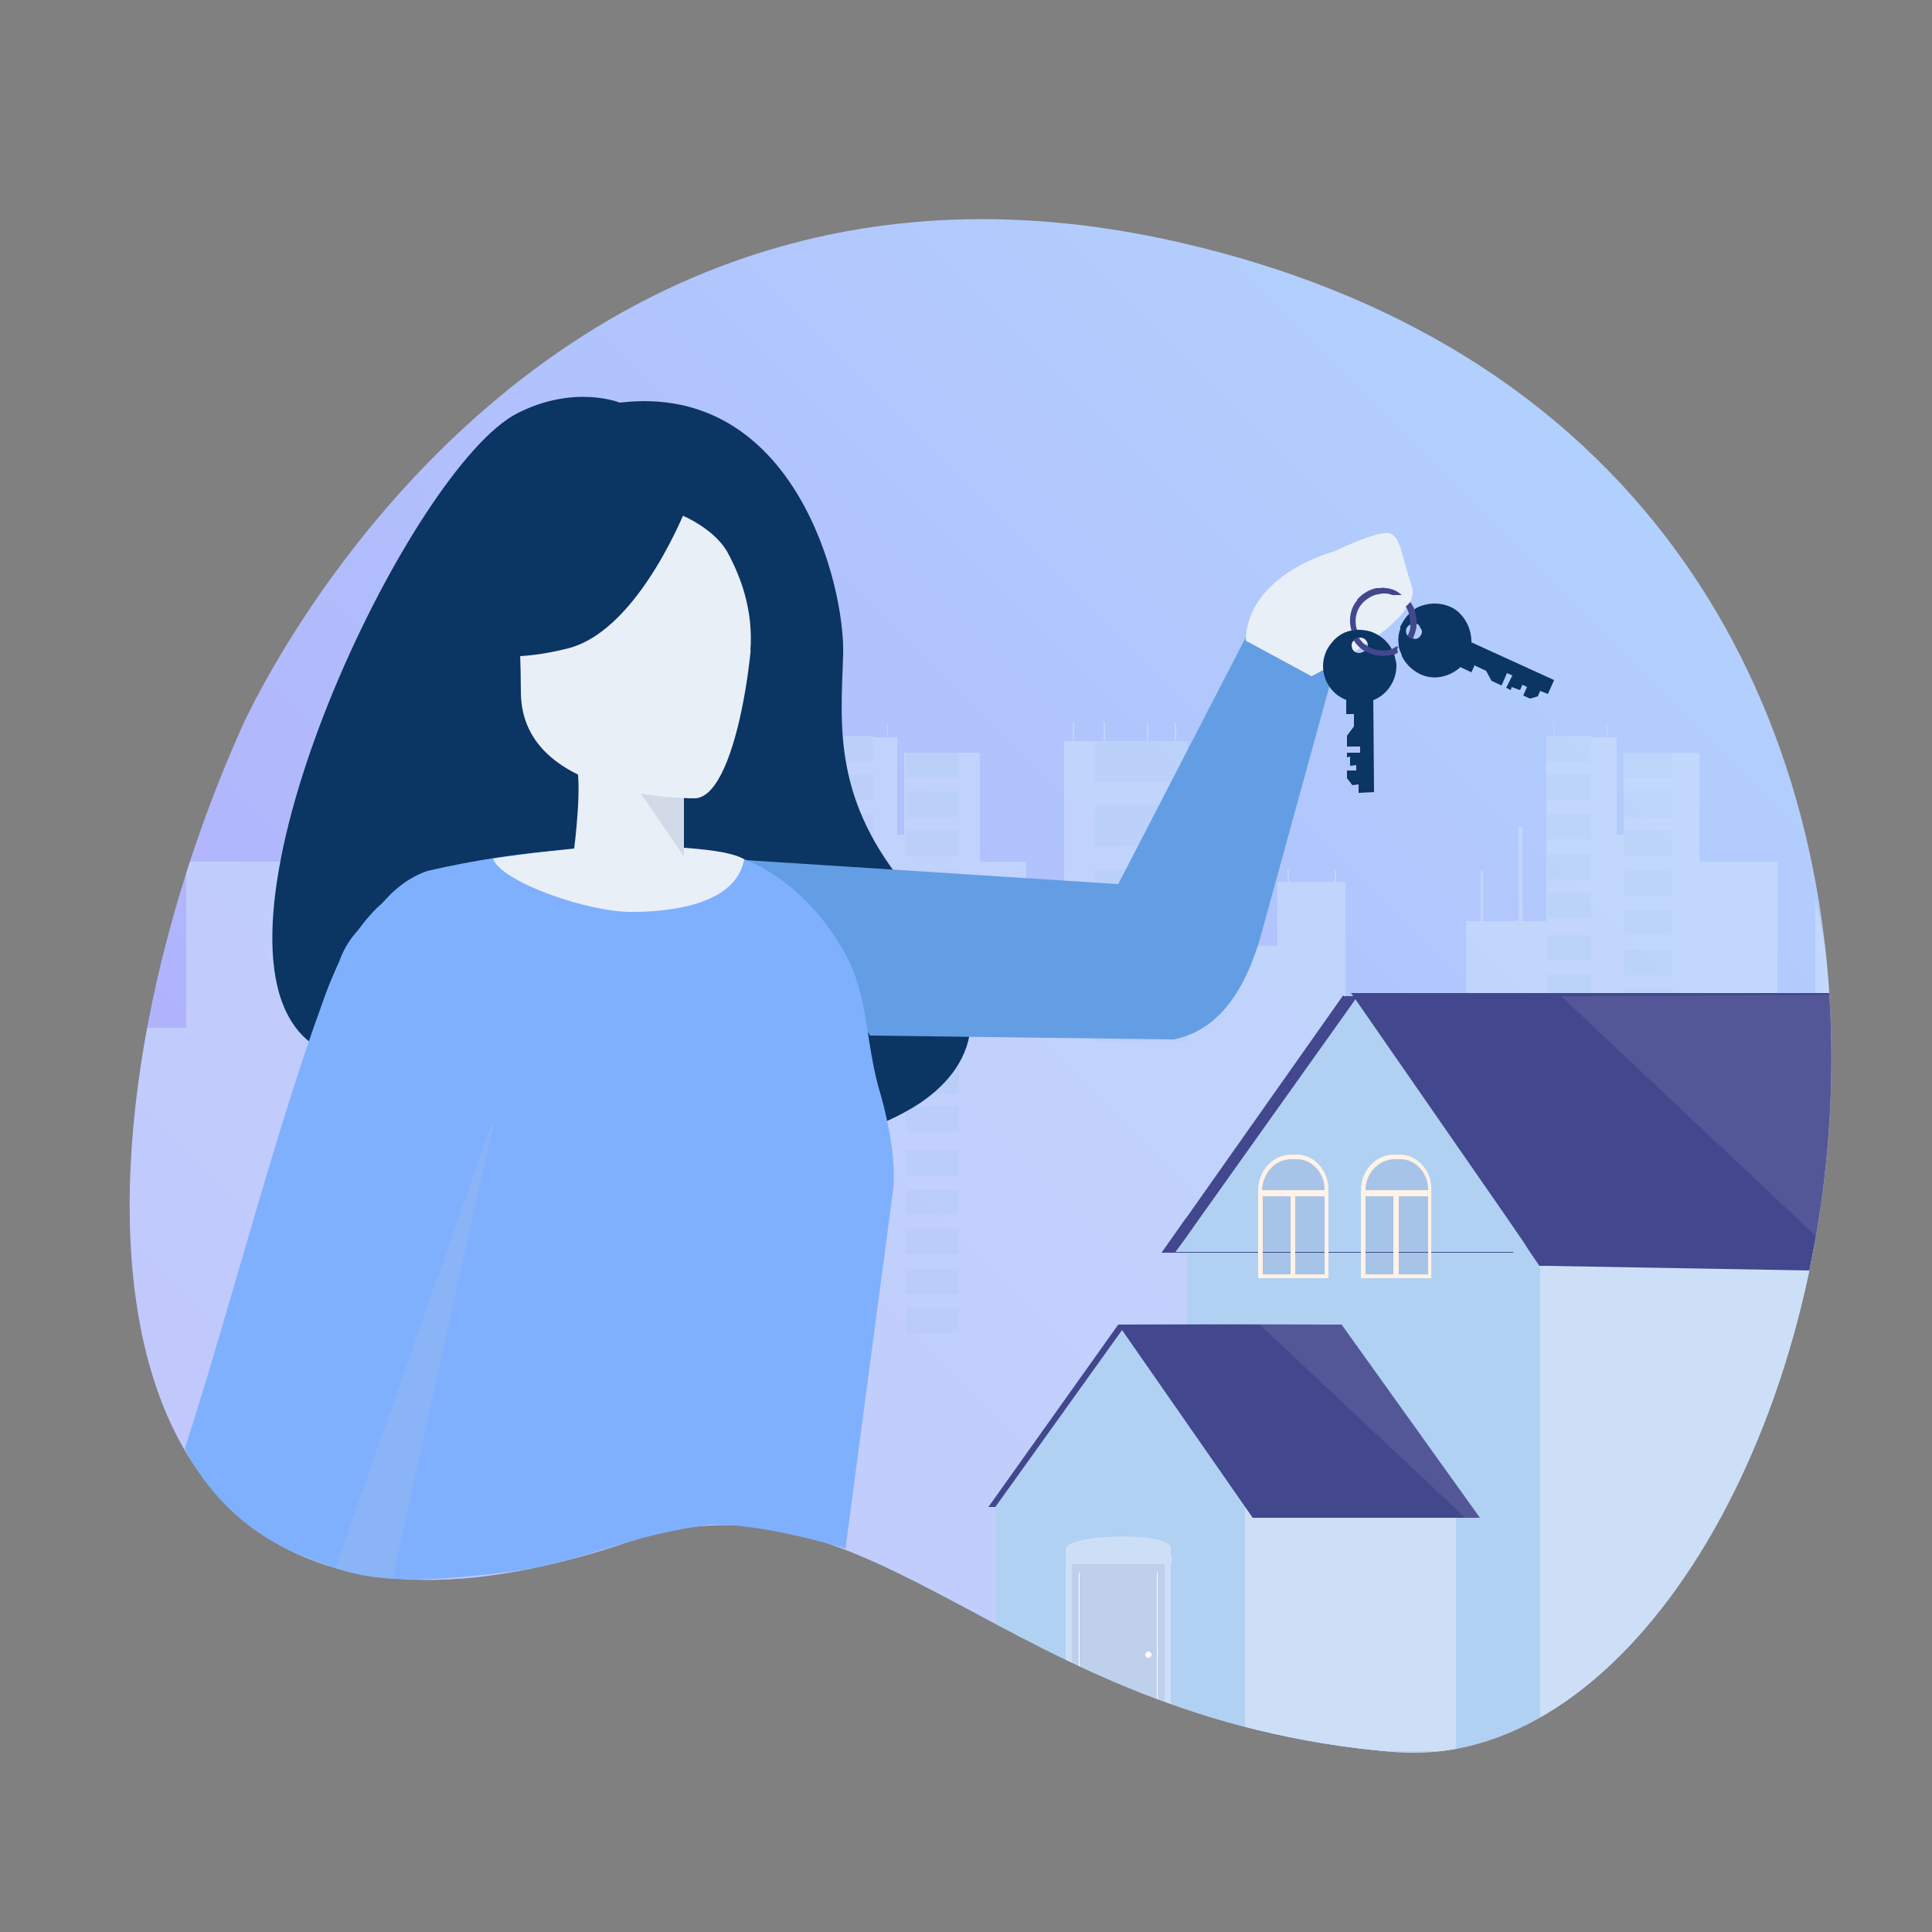 <?xml version="1.0" encoding="utf-8"?>
<!-- Generator: Adobe Illustrator 25.3.1, SVG Export Plug-In . SVG Version: 6.00 Build 0)  -->
<svg version="1.1" xmlns="http://www.w3.org/2000/svg" xmlns:xlink="http://www.w3.org/1999/xlink" x="0px" y="0px"
	 viewBox="0 0 250 250" style="enable-background:new 0 0 250 250;" xml:space="preserve">
<rect x="0" y="0" width="250" height="250" fill="#808080" stroke="none"/>
<style type="text/css">
	.st0{fill:url(#SVGID_1_);}
	.st1{opacity:0.5;clip-path:url(#SVGID_3_);}
	.st2{fill:#D1E4FC;}
	.st3{fill:#C6DDF5;}
	.st4{clip-path:url(#SVGID_5_);}
	.st5{fill:#B1D1F2;}
	.st6{fill:#CDDFF7;}
	.st7{fill:#42478E;}
	.st8{opacity:0.1;fill:#E8EFF7;}
	.st9{opacity:0.1;fill:#42478E;}
	.st10{fill:#FFF2E7;}
	.st11{fill:#FFFFFF;}
	.st12{fill:#0B3563;}
	.st13{fill:#639EE5;}
	.st14{fill:#E8EFF7;}
	.st15{fill:#7FB0FE;}
	.st16{opacity:0.5;fill:#BDC6DB;enable-background:new    ;}
	.st17{opacity:0.2;fill:#BDC6DB;enable-background:new    ;}
	.st18{display:none;}
	.st19{display:inline;fill:#7A73FD;}
	.st20{display:inline;fill:#E8EFF7;}
	.st21{display:inline;fill:#FFFFFF;}
	.st22{display:inline;fill:#BDC6DB;}
	.st23{display:inline;opacity:0.5;fill:none;stroke:#BDC6DB;stroke-miterlimit:10;enable-background:new    ;}
	.st24{display:inline;opacity:0.5;fill:#BDC6DB;enable-background:new    ;}
	.st25{display:inline;fill:#42478E;}
	.st26{display:inline;fill:none;stroke:#FFFFFF;stroke-miterlimit:10;}
	.st27{display:inline;opacity:0.1;fill:#FFFFFF;enable-background:new    ;}
</style>
<g id="Ebene_1">
	<g>
		<g id="Layer_1">
			
				<linearGradient id="SVGID_1_" gradientUnits="userSpaceOnUse" x1="52.029" y1="34.561" x2="208.369" y2="190.901" gradientTransform="matrix(1 0 0 -1 0 252)">
				<stop  offset="0" style="stop-color:#B0ADFC"/>
				<stop  offset="1" style="stop-color:#B2D0FD"/>
			</linearGradient>
			<path class="st0" d="M31.2,94.3c0,0,36.2-82.9,122-62.8c127.8,29.8,86.3,200.2,27.1,195.2c-51.1-4.3-66.9-38.1-98.9-27.2
				C8.3,224.3,6.2,150.4,31.2,94.3z"/>
			<g>
				<defs>
					<path id="SVGID_2_" d="M31.2,94.3c0,0,36.2-82.9,122-62.8c127.8,29.8,86.3,200.2,27.1,195.2c-51.1-4.3-66.9-38.1-98.9-27.2
						C8.3,224.3,6.2,150.4,31.2,94.3z"/>
				</defs>
				<clipPath id="SVGID_3_">
					<use xlink:href="#SVGID_2_"  style="overflow:visible;"/>
				</clipPath>
				<g class="st1">
					<path class="st2" d="M237.9,132.6c1,9.2,1.1,17.9,0.6,26.2c-0.9,13-3.3,24.8-6.1,34.5c-0.2,0.8-0.5,1.6-0.7,2.4
						c0,0.1-0.1,0.3-0.1,0.4c-2.1,6.8-4.4,12.3-6.2,16.8c-1.1,2.9-5.4,9.1-14.4,16.4l-93.8,0.5v-0.5l-93.1,0.5h-8V133h8v-21.5h15.9
						v18.3h4.9V95.9h1.1v-2.4h0.2v2.4h3.8v-2.4H50v2.4h5.4v-2.4h0.2v2.4H59v-2.4h0.2v2.4h1.4v31.6H66v-5.1l6.3,0v-8.3h1.3v-1.6h0.2
						v1.6h4.9v0h1v-1.6h0.2v1.6H81v16.5h7.5v6.1h4.2v-3.5h3.9v-14h1.9v-6.5h0.3v6.5h4.6V107h0.5v12.2h3.1V119h0v-1.5h0V116h0v-2.4h0
						V112h0v-2.4h0V108h0v-2.4h0v-1.7h0v-2.4h0v-2.1h0v-2.4h0v-1.6h0.9v-1.8h0.1v1.8h6.8v-1.8h0.1v1.8h1.2V108l0.9,0v0h0v-2.4h0
						v-1.7h0v-2.4h0v-1.7h0v-2.4h0v0h8.2v0h1.4c0.1,0.1,0.1,0.1,0.2,0.2v13.9h6v18.3h4.9V95.9h1.1v-2.4h0.2v2.4h3.8v-2.4h0.2v2.4
						h5.4v-2.4h0.2v2.4h3.4v-2.4h0.2v2.4h1.4v31.6h5.4v-5.1l6.3,0v-8.3h1.3v-1.6h0.2v1.6h4.9v0h1v-1.6h0.2v1.6h1.2v16.5h7.5v6.1h4.2
						v-3.5h3.9v-14h1.9v-6.5h0.3v6.5h4.6V107h0.5v12.2h3.1V119h0v-1.5h0V116h0v-2.4h0V112h0v-2.4h0V108h0v-2.4h0v-1.7h0v-2.4h0v-2.1
						h0v-2.4h0v-1.6h0.9v-1.8h0.1v1.8h6.8v-1.8h0.1v1.8h1.2V108l0.9,0h0v0h0v-2.4h0v-1.7h0v-2.4h0v-1.7h0v-2.4h0v0h8.2v0h1.4
						c0.1,0.1,0.1,0.1,0.2,0.2v13.9h10.1v18.3h4.9v-13.4c0.6,2.4,1,4.8,1.5,7.1c0.2,1,0.4,2.1,0.5,3.1
						C237.4,128.6,237.6,130.6,237.9,132.6z"/>
					<g>
						<rect x="141.6" y="95.9" class="st3" width="12.1" height="5.4"/>
						<rect x="141.6" y="104.1" class="st3" width="12.1" height="5.4"/>
						<rect x="141.6" y="112.5" class="st3" width="12.1" height="5.4"/>
						<rect x="141.6" y="121.1" class="st3" width="12.1" height="5.4"/>
						<rect x="141.6" y="129.3" class="st3" width="12.1" height="5.4"/>
						<g>
							<rect x="200.2" y="95.2" class="st3" width="5.7" height="3.3"/>
							<rect x="200.2" y="100.2" class="st3" width="5.7" height="3.3"/>
							<rect x="200.2" y="105.3" class="st3" width="5.7" height="3.3"/>
							<rect x="200.2" y="110.5" class="st3" width="5.7" height="3.3"/>
							<rect x="200.2" y="115.5" class="st3" width="5.7" height="3.3"/>
						</g>
						<g>
							<rect x="200.2" y="121" class="st3" width="5.7" height="3.3"/>
							<rect x="200.2" y="126.1" class="st3" width="5.7" height="3.3"/>
							<rect x="200.2" y="131.2" class="st3" width="5.7" height="3.3"/>
							<rect x="200.2" y="136.3" class="st3" width="5.7" height="3.3"/>
							<rect x="200.2" y="141.4" class="st3" width="5.7" height="3.3"/>
						</g>
						<g>
							<rect x="210.2" y="97.4" class="st3" width="6.1" height="3.3"/>
							<rect x="210.2" y="102.4" class="st3" width="6.1" height="3.3"/>
							<rect x="210.2" y="107.5" class="st3" width="6.1" height="3.3"/>
							<rect x="210.2" y="112.7" class="st3" width="6.1" height="3.3"/>
							<rect x="210.2" y="117.7" class="st3" width="6.1" height="3.3"/>
						</g>
						<g>
							<rect x="210.2" y="122.9" class="st3" width="6.1" height="3.3"/>
							<rect x="210.2" y="127.9" class="st3" width="6.1" height="3.3"/>
							<rect x="210.2" y="133" class="st3" width="6.1" height="3.3"/>
							<rect x="210.2" y="138.2" class="st3" width="6.1" height="3.3"/>
							<rect x="210.2" y="143.2" class="st3" width="6.1" height="3.3"/>
						</g>
						<g>
							<rect x="210.2" y="148.9" class="st3" width="6.1" height="3.3"/>
							<rect x="210.2" y="153.9" class="st3" width="6.1" height="3.3"/>
							<rect x="210.2" y="159" class="st3" width="6.1" height="3.3"/>
							<rect x="210.2" y="164.2" class="st3" width="6.1" height="3.3"/>
							<rect x="210.2" y="169.2" class="st3" width="6.1" height="3.3"/>
						</g>
						<rect x="44.7" y="95.9" class="st3" width="11.8" height="5.4"/>
						<rect x="44.7" y="104" class="st3" width="11.8" height="5.4"/>
						<rect x="44.7" y="112.4" class="st3" width="11.8" height="5.4"/>
						<rect x="44.7" y="120.9" class="st3" width="11.8" height="5.4"/>
						<rect x="44.7" y="129.2" class="st3" width="11.8" height="5.4"/>
						<g>
							<rect x="106.9" y="95.2" class="st3" width="6.1" height="3.3"/>
							<rect x="106.9" y="100.2" class="st3" width="6.1" height="3.3"/>
							<rect x="106.9" y="105.3" class="st3" width="6.1" height="3.3"/>
							<rect x="106.9" y="110.5" class="st3" width="6.1" height="3.3"/>
							<rect x="106.9" y="115.5" class="st3" width="6.1" height="3.3"/>
						</g>
						<g>
							<rect x="106.9" y="121" class="st3" width="6.1" height="3.3"/>
							<rect x="106.9" y="126.1" class="st3" width="6.1" height="3.3"/>
							<rect x="106.9" y="131.2" class="st3" width="6.1" height="3.3"/>
							<rect x="106.9" y="136.3" class="st3" width="6.1" height="3.3"/>
							<rect x="106.9" y="141.4" class="st3" width="6.1" height="3.3"/>
						</g>
						<g>
							<rect x="117.2" y="97.4" class="st3" width="6.9" height="3.3"/>
							<rect x="117.2" y="102.4" class="st3" width="6.9" height="3.3"/>
							<rect x="117.2" y="107.5" class="st3" width="6.9" height="3.3"/>
							<rect x="117.2" y="112.7" class="st3" width="6.9" height="3.3"/>
							<rect x="117.2" y="117.7" class="st3" width="6.9" height="3.3"/>
						</g>
						<g>
							<rect x="117.2" y="122.9" class="st3" width="6.9" height="3.3"/>
							<rect x="117.2" y="127.9" class="st3" width="6.9" height="3.3"/>
							<rect x="117.2" y="133" class="st3" width="6.9" height="3.3"/>
							<rect x="117.2" y="138.2" class="st3" width="6.9" height="3.3"/>
							<rect x="117.2" y="143.2" class="st3" width="6.9" height="3.3"/>
						</g>
						<g>
							<rect x="117.2" y="148.9" class="st3" width="6.9" height="3.3"/>
							<rect x="117.2" y="153.9" class="st3" width="6.9" height="3.3"/>
							<rect x="117.2" y="159" class="st3" width="6.9" height="3.3"/>
							<rect x="117.2" y="164.2" class="st3" width="6.9" height="3.3"/>
							<rect x="117.2" y="169.2" class="st3" width="6.9" height="3.3"/>
						</g>
					</g>
				</g>
			</g>
			<g>
				<defs>
					<path id="SVGID_4_" d="M31.2,94.3c0,0,36.2-82.9,122-62.8c127.8,29.8,86.3,200.2,27.1,195.2c-51.1-4.3-66.9-38.1-98.9-27.2
						C8.3,224.3,6.2,150.4,31.2,94.3z"/>
				</defs>
				<clipPath id="SVGID_5_">
					<use xlink:href="#SVGID_4_"  style="overflow:visible;"/>
				</clipPath>
				<g class="st4">
					<g id="häuser">
						<g>
							<rect x="153.6" y="157.4" class="st5" width="45.7" height="69.3"/>
							<path class="st6" d="M238.6,173.3c0.9,5.2,1,10.1,0.5,14.8c-0.8,7.4-3,14-5.5,19.5c-0.2,0.5-0.4,0.9-0.6,1.4
								c0,0.1-0.1,0.1-0.1,0.2c-1.9,3.8-4,7-5.6,9.5c-0.9,1.5-4.2,4.5-10.9,8.1h-17.1v-69.3l0.5,0l25.8-0.3l7.2-0.1
								c1.2,2.2,2.2,4.4,3.1,6.6c0.1,0.2,0.1,0.3,0.2,0.5c0,0.1,0.1,0.2,0.1,0.3c0.5,1.2,0.9,2.5,1.2,3.7c0.2,0.6,0.3,1.2,0.5,1.8
								C238.2,171,238.4,172.1,238.6,173.3z"/>
							<path class="st7" d="M206.1,128.7c1.2,0.8,2.4,1.7,3.6,2.6l-4.9,10.9l-6.9,15.3l-1.6,3.5l-0.5,1.1v0h-45.5l3.1-4.4l0.1-0.1
								l20.3-28.8l0.1,0.1l13.7,0L206.1,128.7C206,128.7,206.1,128.7,206.1,128.7z"/>
							<path class="st5" d="M209.7,131.3c0.4,0.3,0.9,0.7,1.3,1.1l-4.9,10.8l-6.4,14.2l0,0l-0.5,1.1l0,0l-1.6,3.5h-45.5l1.4-1.9l0,0
								l1.9-2.7l19.5-27.4l0.9-1.3l11.9,0l18.2-0.1C207.3,129.5,208.5,130.4,209.7,131.3z"/>
							<g>
								<path class="st7" d="M234.2,164.4l-34.2-0.6h0l-0.8,0l-1.3-1.9l-0.7-1.1l-2.4-3.5l-19-27.4l-0.9-1.3l-0.1-0.1l13.7,0l48.2,0
									c0,0,0.1,1.4,0.1,1.4c0,0,0.2,1.8,0.2,1.8C237.8,141.4,236.4,152.7,234.2,164.4z"/>
								<path class="st7" d="M223.5,145"/>
								<path class="st8" d="M242.5,128.7c0,0,2.2,5.9,2.2,5.9c1.2,0.8,2.9,7,4.1,8c0.4,0.4-1.9,3.7-1.4,4.1
									c0.8,0.7-3.6,4.7-2.8,5.5c2.8,2.6-0.6-0.4,2.1,3.2c0.4,0.5,0.5,1.7,0.8,2.2c0,0,7.7,10.1-2.4,2.4c0.2,0.2-1.8,1.3-1.6,1.5
									c0.5,0.8-2.2-1.2-1.7-0.4c0.5,0.7-0.5-0.4-0.1,0.4c1.5,2.4,0.8-0.6,1.9,1.7l-3.7,1.4l-37.9-35.7"/>
							</g>
							<g>
								<path class="st9" d="M167.5,149.7L167.5,149.7c-2.4,0-4.4,2-4.4,4.4v11.1h8.6v-11.2C171.7,151.6,169.8,149.7,167.5,149.7z"
									/>
								<path class="st10" d="M167.8,149.4h-0.7c-2.4,0-4.3,2.1-4.3,4.6v11.4h9.1v-11.5C171.9,151.5,170.1,149.4,167.8,149.4z
									 M167.1,150h0.7c2,0,3.6,1.8,3.6,3.9v0.1h-8.1v0C163.4,151.8,165,150,167.1,150z M163.4,154.8h3.6v10.1h-3.6V154.8z
									 M167.6,164.9v-10.1h3.8v10.1H167.6z"/>
							</g>
							<g>
								<path class="st9" d="M180.8,149.7L180.8,149.7c-2.4,0-4.4,2-4.4,4.4v11.1h8.6v-11.2C185,151.6,183.1,149.7,180.8,149.7z"/>
								<path class="st10" d="M181.1,149.4h-0.7c-2.4,0-4.3,2.1-4.3,4.6v11.4h9.1v-11.5C185.3,151.5,183.4,149.4,181.1,149.4z
									 M180.5,150h0.7c2,0,3.6,1.8,3.6,3.9v0.1h-8.1v0C176.7,151.8,178.4,150,180.5,150z M176.7,154.8h3.6v10.1h-3.6V154.8z
									 M181,164.9v-10.1h3.8v10.1H181z"/>
							</g>
						</g>
						<g>
							<polygon class="st7" points="170.9,171.3 160.2,195 127.9,195 144.7,171.4 							"/>
							<g>
								<polygon class="st5" points="171.8,171.3 161.2,195 128.8,195 145.7,171.4 								"/>
								<polygon class="st5" points="161.1,195 161.1,226.7 128.8,226.7 128.8,195 								"/>
								<rect x="161.1" y="195" class="st6" width="27.3" height="31.6"/>
								<polygon class="st7" points="191.5,196.4 162.1,196.4 144.7,171.4 153.5,171.4 173.6,171.4 								"/>
								<path class="st6" d="M151.5,200.3v26.4h-13.6v-26.2C137.9,198.4,151.5,198.2,151.5,200.3z"/>
								<polygon class="st8" points="191.5,196.4 189.6,196.4 163,171.4 173.6,171.4 								"/>
							</g>
						</g>
					</g>
					<polygon class="st9" points="138.7,201.5 138.7,226.7 150.7,226.7 150.7,201.3 					"/>
					<path class="st11" d="M148.2,214.1c0-0.2,0.2-0.4,0.4-0.4c0.2,0,0.4,0.2,0.4,0.4c0,0.2-0.2,0.4-0.4,0.4
						C148.4,214.5,148.2,214.4,148.2,214.1z"/>
					<rect x="138.3" y="201.3" class="st6" width="13.3" height="1.1"/>
					<g>
						<path class="st11" d="M149.8,225.7h-10.2v-22.2h10.2V225.7z M139.7,225.5h10v-22h-10V225.5z"/>
					</g>
				</g>
			</g>
			<path class="st12" d="M117.8,115.4c-10.1-11.8-9-21.5-8.7-30.6c0.3-9.1-6.3-35.4-28.9-32.7c0,0-5.9-2.4-13.3,1.4
				c-13.4,6.9-40,62-29.1,78.8c2.1,3.3,5.7,5.1,11.1,4.9h0c1.6-0.1,3.4-0.3,5.3-0.8c-0.3-0.5,0.7-1.3,2.6-2.1
				c0.5-0.2,1.1-0.4,1.7-0.6c0.9-0.3,1.8-0.5,2.9-0.7c0.5-0.1,1.1-0.2,1.6-0.3c9.3-1.3,22.6,0.9,22.9,18.2c0,0,5.2-0.1,11.8-1.1
				c2.6-0.4,5.4-0.9,8.3-1.7c1.2-0.3,2.4-0.7,3.7-1.1c3.4-1.1,6.7-2.5,9.4-4.3C126.6,137.6,129.5,129.1,117.8,115.4z"/>
			<path class="st13" d="M163.2,120.9l10.7-38.9l-3.3-0.8c3.1,1.5-6.9-1.9-9.1,0.7l-16.8,32.5l-48.2-3.1l16.1,22.7l39.3,0.5
				C156.8,133.5,160.8,129.5,163.2,120.9z"/>
			<path class="st14" d="M179.8,69c-1.5-0.4-7.3,2.4-7.3,2.4s-11.1,2.9-11.3,11.5l8.5,4.6l0,0c0,0,14.5-7.2,13-11.6
				S181.3,69.5,179.8,69z"/>
			<path class="st15" d="M42,202.4c6.5,2.7,14.3,2.2,23.9,1c9.5-1.2,15.2-4.8,26.1-6.1c0.1,0,0.1,0,0.2,0c5.8-0.2,15.8,2.6,17.2,3.1
				l6.1-45.9c0.6-3.5-0.5-9.2-1.5-12.7c-2.1-6.8-1.5-12.8-4.7-18.5c-6.5-11.6-15.9-13-15.9-13c-12.7-1.4-25.6-0.5-38.1,2.4
				c-18.7,6.5-15.7,58.5-11.8,80.5C45.7,198.3,39.7,199.7,42,202.4"/>
			<path class="st14" d="M81.6,118c-5.6,0-16.8-3.9-17.8-6.9c3.2-0.5,6.7-0.9,10.5-1.3c0,0,1.2-9.4,0.1-11.2
				c-5-7.8,19.9,2.5,14.1,3.7v7.4c4.2,0.3,6.7,0.8,7.8,1.5C95.1,117.7,84.9,118,81.6,118z"/>
			<polygon class="st16" points="88.5,102.4 82.1,101.5 88.5,110.8 			"/>
			<path class="st15" d="M42,202.4l26.3-69.7c2.2-6.6-1.4-13.7-8-15.9c-0.8-0.3-1.7-0.5-2.6-0.6c-5.9-0.6-11.9,2.7-13.8,8.2
				c-6.2,14.1-13.8,44-20,63.1C28.1,195.3,34.2,199.9,42,202.4z"/>
			<path class="st15" d="M32.8,196.9"/>
			<path class="st17" d="M64.5,142.9c-0.5,1.4-13.7,61.4-13.7,61.4c-3.3-0.2-4.6-0.6-7.4-1.4L64.5,142.9z"/>
			<path class="st15" d="M39.7,139l23.5,7.1c0,0,14.5-20.4,0-29.8S40.5,129.1,39.7,139z"/>
			<path class="st14" d="M80.4,83.4c0,0,0.6-7.3-2.7-7.3c-3.9,0-7,9.6-7,9.6L80.4,83.4z"/>
		</g>
	</g>
	<path class="st14" d="M90,103.3c0,0-22.5,0.4-22.6-13.7c0-14-2.9-23.4,11.5-24.3c14.4-0.8,17.2,4.5,18.3,9.2
		C98.4,79.3,95.8,102.9,90,103.3z"/>
	<path class="st12" d="M89.1,65c0,0-6.2,16.5-15.6,18.9c-9.5,2.4-13.6-0.1-13.6-0.1s7.3-5.8,8.8-15.8C68.7,68,84.5,57.2,89.1,65z"/>
	<path class="st12" d="M87.6,66.4c0,0,4.6,1.7,6.5,5c1.8,3.3,3.4,7.6,3,12.9c0,0,4.6-11.2-0.6-17.5C91,60.1,87.6,66.4,87.6,66.4z"/>
	<g>
		<g>
			<path class="st12" d="M189.5,80.1L189.5,80.1c-0.5-0.7-1.1-1.3-1.9-1.6c-1.4-0.6-2.9-0.5-4.2,0.1c-0.1,0.1-0.2,0.1-0.3,0.2
				c-0.2,0.1-0.4,0.3-0.6,0.5c-0.5,0.4-0.9,1-1.2,1.6c-0.1,0.1-0.1,0.2-0.1,0.4c0,0.1-0.1,0.1,0,0.1c-0.3,0.7-0.3,1.5-0.2,2.2
				c0,0.1,0,0.2,0.1,0.4c0,0,0,0,0,0c0,0.2,0.1,0.3,0.1,0.3c0.1,0.3,0.2,0.4,0.2,0.6c0.5,1,1.3,1.8,2.3,2.3c1.8,0.9,3.9,0.4,5.3-0.9
				c0,0,0,0,0,0c0.4-0.4,0.8-0.9,1-1.5c0.3-0.6,0.4-1.1,0.4-1.7c0,0,0,0,0,0l0,0C190.4,82,190.1,81,189.5,80.1z M183.9,82.1
				c-0.2,0.5-0.7,0.7-1.1,0.5c-0.1,0-0.1,0-0.2-0.1c-0.1,0-0.1-0.1-0.2-0.1c-0.1,0-0.2-0.1-0.3-0.2l0,0c-0.2-0.3-0.2-0.6-0.1-0.9
				c0.1-0.2,0.3-0.4,0.5-0.5l0-0.1c0,0,0.1,0,0.1,0c0.1-0.1,0.4-0.1,0.6,0c0,0,0.1,0,0.1,0c0.2,0.1,0.4,0.2,0.4,0.4
				C184,81.5,184.1,81.8,183.9,82.1z"/>
			<polygon class="st12" points="190.8,86.1 192.3,86.8 193,88.1 194.3,88.7 195,87.1 195.7,87.4 194.9,89 195.5,89.3 195.6,88.9 
				196.7,89.3 197,88.6 197.6,88.9 197.1,90 198,90.4 199,90.1 199.3,89.4 200.3,89.8 201.1,88 189.7,82.8 188.3,86 190.4,87 			"/>
		</g>
		<g>
			<path class="st12" d="M180.4,84.6c-0.1-0.2-0.2-0.4-0.3-0.6c-0.6-1.1-1.6-1.9-2.8-2.3c0,0,0,0,0,0c-0.4-0.1-0.9-0.2-1.4-0.2
				c-0.1,0-0.3,0-0.4,0c-0.2,0-0.5,0-0.7,0.1c-1,0.2-1.9,0.8-2.5,1.6c-0.7,0.8-1.1,1.9-1.1,3c0,2,1.3,3.8,3.1,4.4l0,0l0,0
				c0.5,0.2,1.1,0.3,1.7,0.3c0.6,0,1.2-0.1,1.7-0.3c0,0,0,0,0,0c1.8-0.7,3-2.5,3-4.5C180.7,85.7,180.5,85.1,180.4,84.6z M175.9,84.5
				c-0.6,0-1-0.4-1-1c0-0.3,0.1-0.5,0.4-0.7c0-0.1,0.1-0.1,0.2-0.1c0,0,0,0,0,0c0-0.1,0.1-0.1,0.2-0.1c0.1-0.1,0.2,0,0.3-0.1
				c0.6,0,1,0.5,1,1c0,0.3-0.1,0.5-0.3,0.7C176.4,84.3,176.2,84.5,175.9,84.5z"/>
			<polygon class="st12" points="175.2,92.4 175.2,94 174.3,95.2 174.3,96.6 176,96.6 176,97.4 174.3,97.4 174.3,98 174.7,97.9 
				174.7,99.1 175.5,99 175.5,99.7 174.3,99.7 174.3,100.7 175,101.6 175.8,101.5 175.8,102.6 177.8,102.5 177.7,90.1 174.2,90.1 
				174.2,92.4 			"/>
		</g>
		<path class="st7" d="M179.9,76.2L179.9,76.2c-0.3-0.1-0.4-0.1-0.6-0.1c-0.3-0.1-0.6,0-0.9,0c-0.1,0-0.2,0-0.3,0
			c-1,0.2-1.9,0.8-2.5,1.5c0,0,0,0,0,0c0,0,0,0,0,0l0,0.1c-0.8,0.9-1.1,2.3-0.8,3.6l0.1,0.3c0.2-0.1,0.5-0.1,0.7-0.1
			c0-0.1-0.1-0.2-0.1-0.3c-0.3-1.4,0.2-2.8,1.3-3.6l0,0c0.4-0.3,0.9-0.6,1.5-0.7c0.2,0,0.4-0.1,0.6-0.1l0,0c0.2,0,0.2,0,0.4,0
			c0.3,0,0.6,0.1,0.9,0.2c0,0,0,0,0.1,0c0.1,0,0.1,0,0.2,0c0,0,0.1,0,0.1,0c0.1,0,0.1,0,0.2,0c0.1,0,0.1,0,0.2,0c0.1,0,0.1,0,0.2,0
			c0.1,0,0.1,0,0.2,0C180.8,76.5,180.4,76.3,179.9,76.2z M183,78.8c-0.1-0.3-0.3-0.6-0.5-0.9l0,0c0,0,0,0-0.1,0.1c0,0,0,0-0.1,0.1
			c-0.1,0.1-0.2,0.2-0.3,0.3c0,0-0.1,0.1-0.1,0.1c0.2,0.3,0.3,0.5,0.4,0.9c0,0.1,0.1,0.3,0.1,0.4c0,0.1,0.1,0.1,0,0.2
			c0,0.3,0.1,0.6,0.1,0.9l0,0.1c0,0.5-0.2,1-0.4,1.3l0,0c0.1,0.1,0.1,0.2,0.3,0.2c0.1,0.1,0.1,0.1,0.2,0.1c0,0,0.1,0.1,0.2,0.1
			c0.1-0.2,0.2-0.5,0.3-0.8l0,0c0.1-0.3,0.2-0.7,0.2-1l0,0c0-0.1,0-0.2,0-0.3c0-0.3,0-0.6-0.1-1c0-0.1-0.1-0.3-0.1-0.4
			C183.1,79,183.1,78.9,183,78.8z M180.8,83.6c-0.2,0.1-0.5,0.3-0.7,0.4l-0.4,0.1c-1,0.2-2.1,0-2.9-0.6c-0.4-0.2-0.7-0.6-1-1
			c-0.1,0-0.2,0-0.3,0.1c0,0-0.1,0-0.2,0.1c0,0,0,0,0,0c-0.1,0-0.2,0-0.2,0.1c0,0,0,0,0.1,0.1c0.3,0.5,0.8,1,1.3,1.3l0.1,0
			c0.9,0.6,2.1,0.8,3.2,0.6c0.2,0,0.4-0.1,0.5-0.1c0.1,0,0.2,0,0.3-0.1l0,0c0.1,0,0.2-0.1,0.3-0.2c0-0.1-0.1-0.2-0.1-0.4
			C180.9,83.8,180.9,83.7,180.8,83.6z"/>
	</g>
</g>
<g id="Architekt" class="st18">
	<path class="st19" d="M142.6,210.7c-4.4-22.9-15-68.2-26.8-82.5c-12-14.6-27.3-15.6-43.7-15.6c-17.5,0.1-28.7,9.6-35.9,21.7
		c-0.3,0.4-0.5,0.9-0.8,1.4C41.5,151.9,70.9,217.9,142.6,210.7z"/>
	<path class="st20" d="M102.1,60.5c0,0,5.1,18.4,3.4,32.1c-1.7,13.8-11.6,11.3-11.6,11.3v25.3l-29-15.2l1.9-12.9l6.8-33.3l20.7-2.7
		L102.1,60.5z"/>
	<polygon class="st21" points="94,129.1 105.9,136 94,114.6 	"/>
	<path class="st22" d="M86,70.3c0,0,11.3,1.4,17.9-2.2l-0.5-2.1l-11.5,1.1L86,70.3z"/>
	<path class="st23" d="M69.3,163.4c0,0,9.8,1.7,17.3-1.3"/>
	<path class="st24" d="M60.1,114.5c0,0,25.2,32,25.9,31.3c0.7-0.6,3.7-9.8,3.7-9.8L60.1,114.5z"/>
	<polygon class="st21" points="94,129.1 86,142.1 60.1,114.5 65.6,109.6 	"/>
	<path class="st25" d="M81.2,75H86v-4.6c0,0,18.6,0.6,20.9-9.5s0.2-4.6-14.4-7.3C77.9,50.9,65.8,63.1,66.9,77
		C68,90.9,69,90.9,69,90.9c3.9,0,5.3-2.5,6.5-6.3l0,0c0.7-2.3,1-4.7,0.6-7.1c-0.3-2.6-0.3-6,1.7-6.7C80,70.1,80.7,72,81.2,75z"/>
	<circle class="st26" cx="93.7" cy="76.7" r="4.7"/>
	<circle class="st26" cx="105.9" cy="76.7" r="4.7"/>
	<line class="st26" x1="99" y1="77.3" x2="101.2" y2="77.3"/>
	<line class="st26" x1="89.1" y1="75.9" x2="81.2" y2="75"/>
	<polygon class="st24" points="94,103.8 87.3,103.8 94,114.6 	"/>
	<path class="st24" d="M56.1,172.8c0.7-7.8,1.5-14,1.5-14s-1.5,4.4-3.3,11.5L56.1,172.8z"/>
	<path class="st20" d="M184.4,161.8l17.9-13.7l2.1-12.3c0.8-1.2,0.4-2.8-0.8-3.6c-0.4-0.3-0.9-0.4-1.5-0.4h-8.5
		c-2.5,0-4.7,1.3-6,3.4l-7.9,12.6l-6.6,5.4L184.4,161.8z"/>
	<path class="st19" d="M142.6,210.7l43.6-47.7l-14.1-12.2c0,0-39.3,28.9-38.2,29.2C135,180.2,142.6,210.7,142.6,210.7z"/>
	<path class="st25" d="M204.7,148H175c-1,0-1.8-0.8-1.8-1.8c0-0.2,0-0.5,0.1-0.7L192,99.1c0.6-1.5,2.1-2.5,3.8-2.5h29.7
		c1,0,1.8,0.8,1.8,1.8c0,0.2,0,0.5-0.1,0.7l-18.7,46.4C207.9,147.1,206.4,148.1,204.7,148z"/>
	<rect x="209.3" y="98.2" class="st21" width="0.7" height="0.7"/>
	<polygon class="st27" points="191,101.7 226.1,101.7 209.6,142.6 174.6,142.6 	"/>
	<path class="st20" d="M179.2,148.1l4-5.8c0.3-0.4,0.7-0.7,1.2-0.7l0,0c0.8,0,1.5,0.7,1.5,1.5c0,0.2,0,0.4-0.1,0.6
		c-0.5,1.5-1.2,2.9-1.9,4.4C183.8,148.1,179.5,148.7,179.2,148.1z"/>
</g>
</svg>
